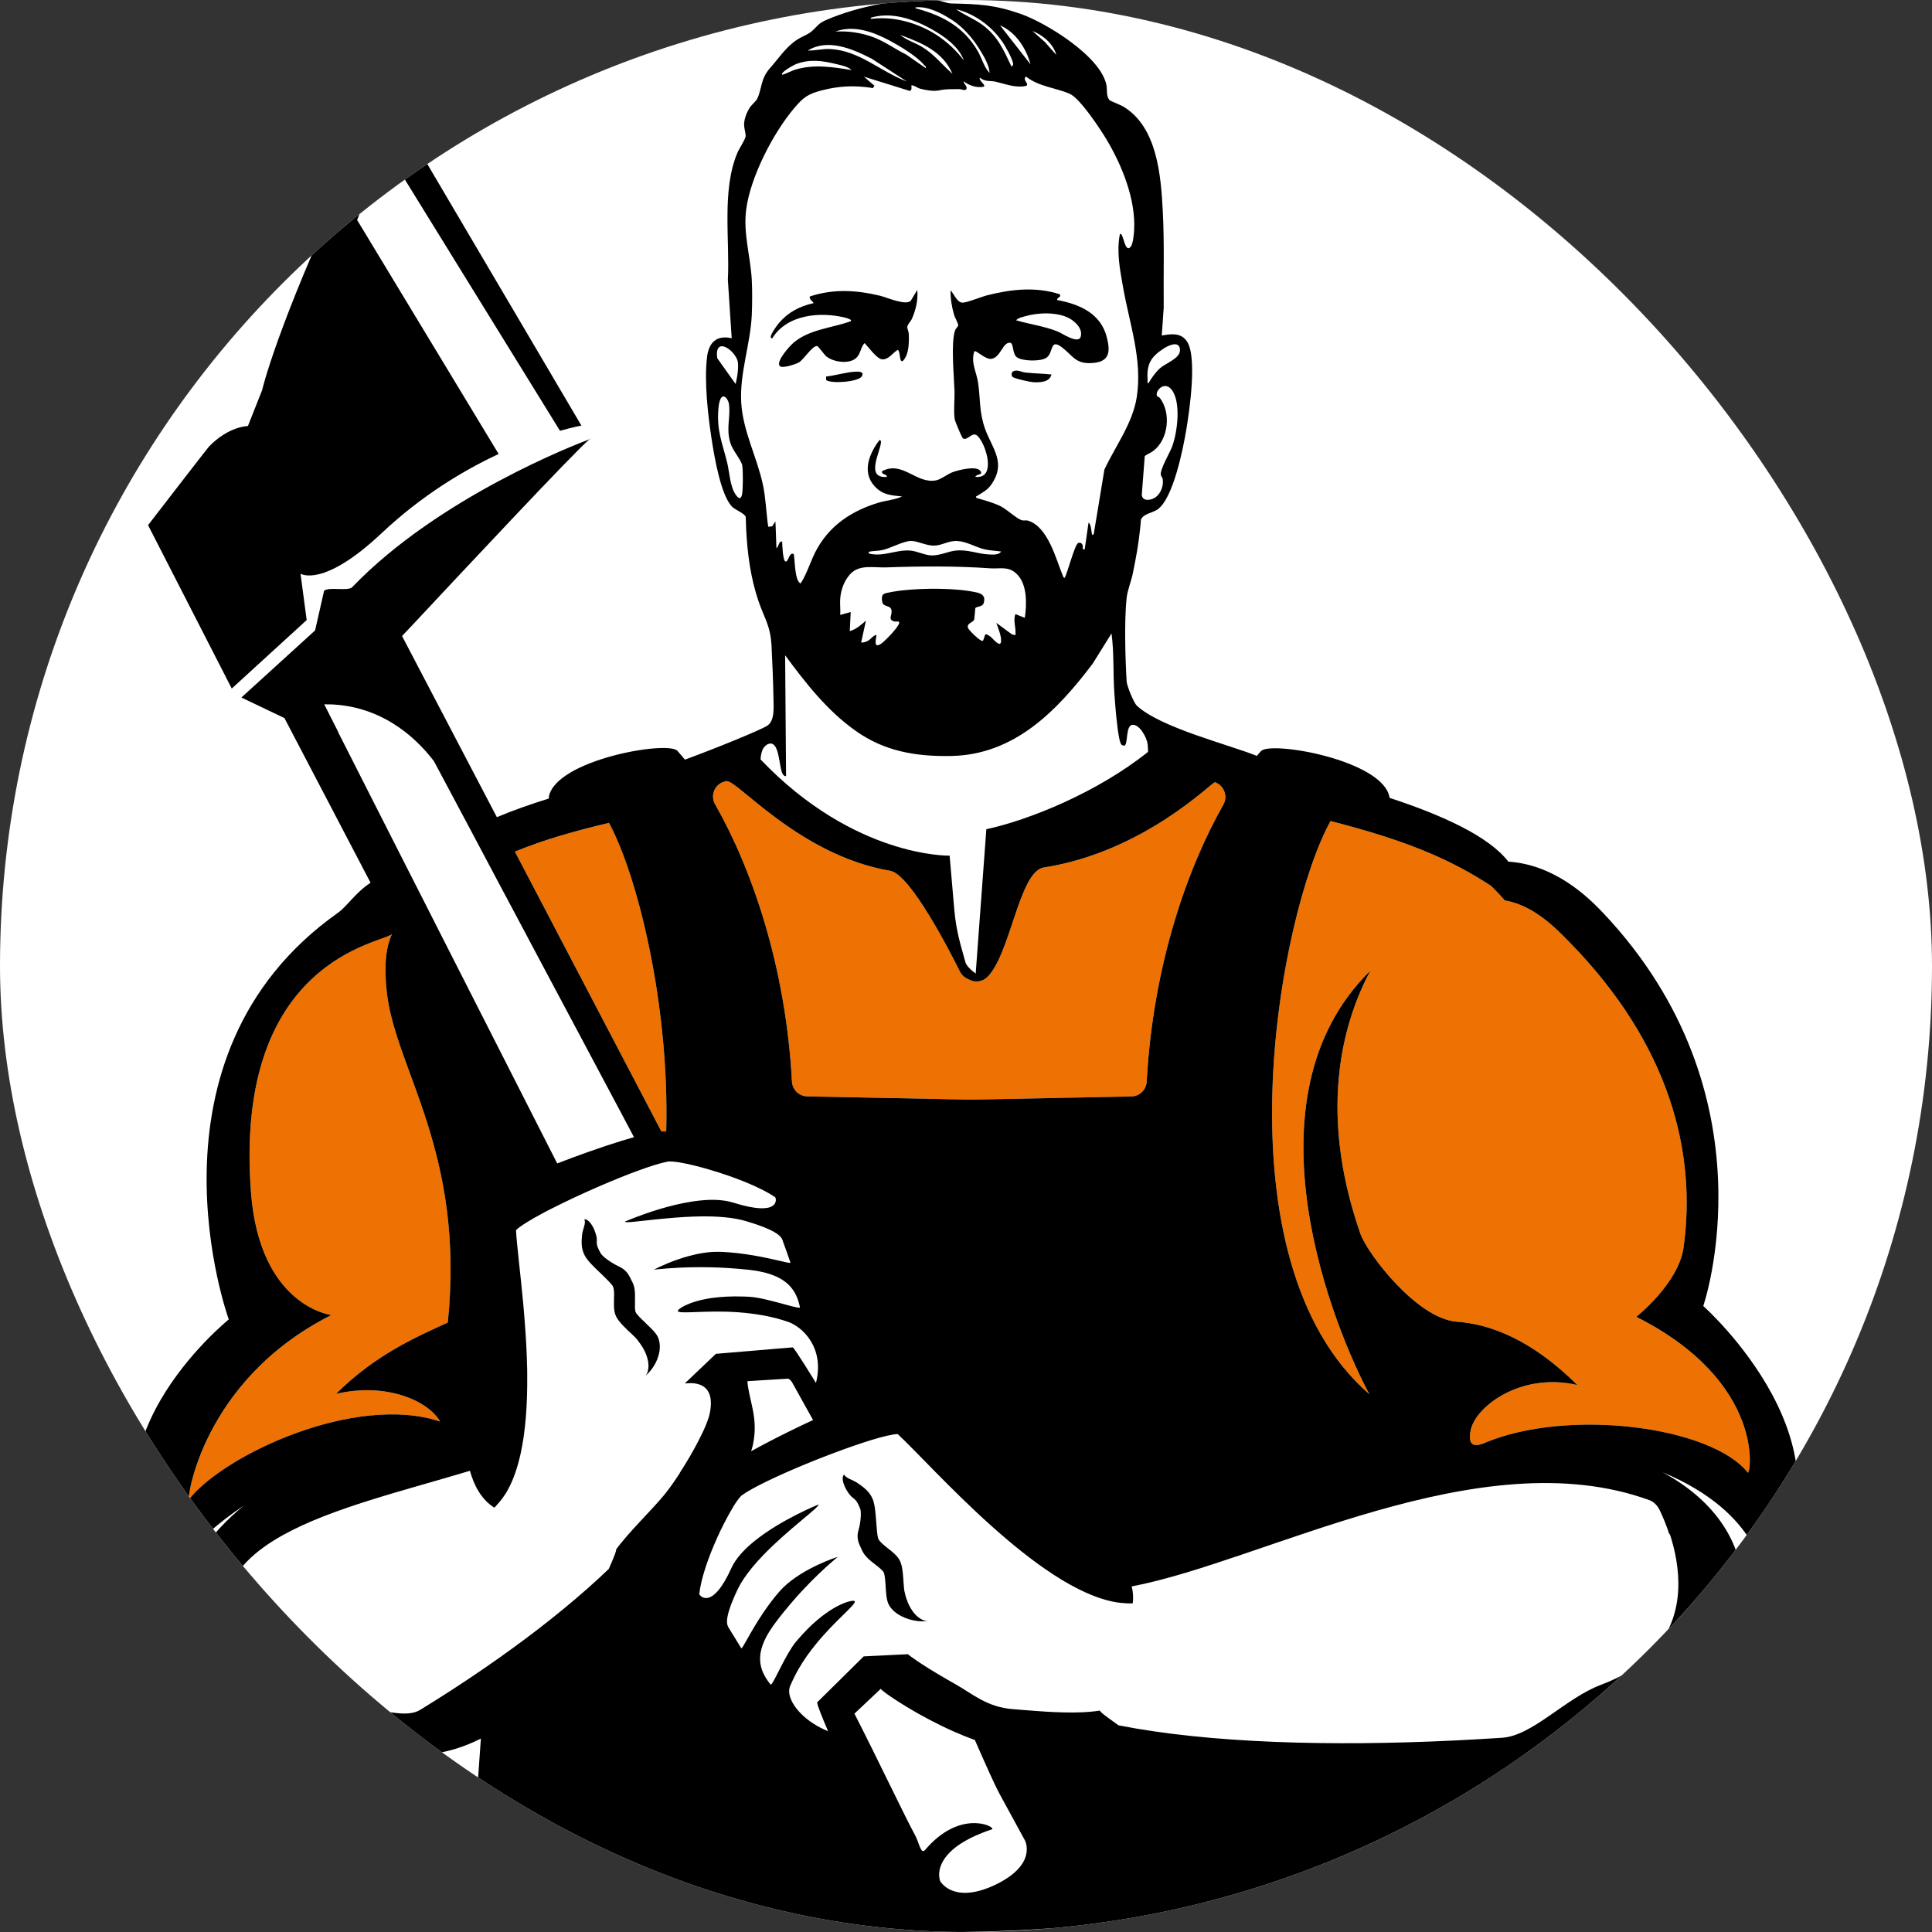 <svg xmlns="http://www.w3.org/2000/svg" version="1.1" xmlns:xlink="http://www.w3.org/1999/xlink" width="1000" height="1000"><rect width="100%" height="100%" fill="#333333" stroke="none"/><style>
    #light-icon {
      display: inline;
    }
    #dark-icon {
      display: none;
    }

    @media (prefers-color-scheme: dark) {
      #light-icon {
        display: none;
      }
      #dark-icon {
        display: inline;
      }
    }
  </style><g id="light-icon"><svg xmlns="http://www.w3.org/2000/svg" version="1.1" xmlns:xlink="http://www.w3.org/1999/xlink" width="1000" height="1000"><g clip-path="url(#SvgjsClipPath1158)"><rect width="1000" height="1000" fill="#ffffff"></rect><g transform="matrix(4.835,0,0,4.835,69.526,5.684341886080802e-14)"><svg xmlns="http://www.w3.org/2000/svg" version="1.1" xmlns:xlink="http://www.w3.org/1999/xlink" width="178.07" height="206.83"><svg id="Laag_1" data-name="Laag 1" xmlns="http://www.w3.org/2000/svg" viewBox="0 0 178.07 206.83">
  <defs>
    <style>
      .cls-1 {
        fill: #ed7203;
      }
    </style>
  <clipPath id="SvgjsClipPath1158"><rect width="1000" height="1000" x="0" y="0" rx="500" ry="500"></rect></clipPath></defs>
  <path class="cls-1" d="M63.36,83.63c1.01-.35,7.75,7.92,17.56,9.59,2.16.37,6.4,8.64,7.46,10.78.16.33.42.59.75.75.09.05.19.09.28.14.62.31,1.38.21,1.88-.27,2.5-2.4,3.43-11.34,6.06-11.75,10.79-1.68,18.07-9.22,18.34-9.13,0,0,0,0,.01,0,.98.37,1.39,1.51.88,2.41-3.9,6.86-7.54,17.34-8.2,29.63-.05.88-.75,1.58-1.64,1.6l-17.15.34-17.56-.35c-.88-.02-1.59-.72-1.63-1.6-.66-12.32-4.31-22.81-8.23-29.67-.54-.94-.04-2.16,1.01-2.43.06-.02.12-.03.18-.05Z"></path>
  <path class="cls-1" d="M50.81,88.08c3.06,5.67,6.49,19.44,6.13,33.04-.18,0-.35,0-.52,0l-13.15-25.12-1.8-3.44-.73-1.39c3.34-1.37,6.63-2.26,10.07-3.08Z"></path>
  <path class="cls-1" d="M5.87,160.48c-.3.38,1.25-12.66,15.22-19.7,0,0-7.67-.92-8.6-13.12-1.91-25.16,14.4-26.72,15.1-27.68-.64,1.35-.89,3.34-.56,6.25.93,8.32,8.39,17.05,6.53,35.35-3.37,1.55-7.73,3.42-11.97,7.64,5.36-1.26,9.86.72,11.15,2.96h0c-9.04-3.02-23.08,3.53-26.86,8.3Z"></path>
  <path class="cls-1" d="M144.57,154.47c-.81.34-1.94.58-1.5-1.41.56-2.53,5.42-6.19,11.41-4.79-4.95-4.92-9.41-6.53-12.91-6.78-4.24-.31-9.57-7.26-10.33-9.45-4.77-13.72-1.52-23.25,1.08-28.12-14.04,13.73-3.75,38.6-.1,45.34-16.62-14.39-9.7-51.38-4.16-61.37,3.84,1.01,7.63,2.09,11.4,3.78.85.38,1.71.8,2.56,1.25,1.07.57,2.14,1.21,3.22,1.91.8.79,1.49,1.57,1.49,1.57,3.11.5,5.59,3.12,6.82,4.37,10.86,11.05,13.71,22.65,12.3,32.78-.54,3.86-5.06,7.42-5.06,7.42,13.97,7.03,12.23,17.05,11.93,16.67-3.9-4.92-19.15-6.94-28.13-3.19Z"></path>
  <path d="M48.76,47.04c.08-.03.13-.05.13-.05.01-.05-.03-.03-.13.05Z"></path>
  <path d="M18.45,66.37l-.66-4.96s2.37,1.6,8.67-4.32c4.31-4.06,8.79-6.74,12.54-8.49l-15.15-25.05,3.05-7.67,18.67,30.24c1.44-.41,2.29-.56,2.29-.56L26.99,10.13l-4.16,8.63c-7.63,16.3-9.15,23.01-9.15,23.01l-1.52,3.84s-2.04,0-4.17,2.2c-.16.16-6.52,8.41-6.52,8.41l8.96,17.49,8.03-7.34Z"></path>
  <path d="M54.75,141.64c-.41-.38-.96-.9-1.08-1.17-.1-.22-.08-.73-.07-1.14,0-.02,0-.04,0-.06,0-.08,0-.16,0-.24.01-.62,0-1.25-.3-1.81-.18-.34-.32-.74-.65-1.09-.19-.21-.44-.4-.8-.56-.24-.11-.5-.26-.76-.42-.23-.15-.46-.3-.64-.45-.1-.08-.19-.15-.27-.23-.07-.07-.13-.13-.17-.18-.03-.04-.06-.08-.08-.11-.21-.41-.47-.79-.42-1.33,0,0,0-.01,0-.02.01-.15,0-.34-.06-.55-.05-.2-.12-.41-.2-.61-.04-.1-.09-.2-.14-.3-.21-.4-.49-.73-.76-.82-.01,0-.03-.01-.04-.01-.05-.01-.1-.02-.14,0,.22.36-.17,1.06-.23,1.61-.07.69-.14,1.47.28,2.26.29.56.98,1.21,1.71,1.91.09.08.18.17.27.26.44.43.9.88,1.03,1.12.04.08.07.18.09.3.06.32.04.74.03,1.11,0,.27-.01.53,0,.79.02.34.06.65.19.95.11.26.3.51.52.77.08.09.16.18.25.28.17.17.34.34.52.52.07.07.14.14.22.2.32.3.8.75.87.91.75.94,1.05,1.79,1.11,2.44.06.69-.14,1.17-.36,1.34.24-.19.47-.42.67-.68.26-.33.47-.7.63-1.09.31-.76.4-1.6.12-2.31-.19-.5-.72-.99-1.33-1.57Z"></path>
  <path d="M83.26,172.39c-.18-.26-.35-.57-.49-.93-.11-.29-.22-.61-.29-.96-.07-.16-.11-.79-.14-1.21,0-.1-.01-.19-.02-.29-.05-.72-.12-1.44-.38-1.95-.26-.5-.74-.88-1.26-1.29-.4-.32-.9-.71-1.03-1.02-.12-.29-.18-1.14-.23-1.82-.07-.97-.14-1.89-.39-2.47-.35-.82-1.02-1.28-1.61-1.69-.47-.33-1.29-.52-1.43-.91-.06.05-.11.12-.13.21-.08.25,0,.63.17,1.02.04.1.09.2.14.3.11.2.23.39.35.55.13.17.27.32.4.41.06.04.12.09.17.14.34.31.46.68.62,1.05.02.06.04.15.05.25,0,.04,0,.07.01.11.03.5-.06,1.31-.24,1.9-.3.98.11,1.57.35,2.13.28.67.89,1.14,1.48,1.6.34.26.75.59.86.8.13.26.18.99.21,1.53.05.81.1,1.51.36,1.98.56.97,1.85,1.57,3.07,1.71.39.04.77.04,1.12,0-.29.04-.81-.14-1.31-.64-.14-.14-.28-.31-.42-.51Z"></path>
  <path d="M76.18,34.03c.09.02.69.17.51.36-2.02.73-4.42.86-6.11,2.29-.42.36-1.86,1.94-1.51,2.48.22.35,1.77-.18,2.09-.37.5-.3,1.41-1.77,1.92-1.75.15,0,.75.91,1.01,1.12.77.62,2.54.88,3.26.09.42-.46.42-1.1.82-1.52.41.4,1.28,1.64,1.84,1.73.71.11,1.18-.71,1.72-1.01.31.18.13,1.3.51,1.22.7-.66.7-1.99.67-2.91-.01-.28-.18-.58-.16-.77.04-.3.36-.57.48-.83.44-1,.68-2.02.59-3.12l-.71,1.17c-.57.51-2.53-.36-3.24-.54-2.55-.62-5.04-.77-7.56.07-.07.34.28.45.41.71-1.51.34-2.71.96-3.72,2.14-.09.11-1.3,1.66-.71,1.63,1.59-2.58,5.2-2.89,7.9-2.19Z"></path>
  <path d="M94.11,39.74c-.23.11-.24.4-.11.59.12.18,1.86.56,2.19.58.71.05,1.82.02,1.99-.82-.92-.1-1.87-.11-2.79-.21-.4-.04-.88-.34-1.28-.14Z"></path>
  <path d="M77.15,39.79c-.97.06-2.12.41-3.09.52v.38c.64.42,3.46.18,3.81-.39.33-.54-.35-.53-.71-.51Z"></path>
  <path d="M174.45,168.91c10.98-13.59-6.49-29.1-6.49-29.1,0,0,7.77-22.5-10.72-42.08-1.72-1.82-5.25-5.17-10.15-5.49-2.08-2.71-7.05-4.97-12.72-6.83v-.06c-.69-3.98-12.74-6.07-13.76-4.94-.15.16-.29.33-.44.51-3.06-1.23-10.34-3.03-12.85-5.38-.33-.31-1.06-2.1-1.09-2.59-.15-2.48-.26-6.55,0-8.96.08-.75.5-1.8.66-2.6.33-1.6.62-3.16.78-4.77.03-.32.07-.65.09-.98.22-.63,1.23-.73,1.76-1.09,1.69-1.15,2.75-6.49,3.09-8.52.35-2.05,1.19-7.86.07-9.49-.65-.95-1.69-.8-2.69-.62l.21-3c-.04-3.43.08-6.88-.1-10.3-.2-3.8-.58-8.98-4.19-11.19-.3-.19-1.39-.6-1.49-.7-.39-.37-.27-1.11-.34-1.55-.52-3.09-6.44-6.73-9.21-7.7-2.85-.99-4.5-1.04-7.44-1.11-.43-.01-.95-.27-1.43-.31-3.73-.34-8.46.59-11.89,2.06-.92.39-.97.69-1.61,1.24-.39.34-1.09.58-1.55.89-1.22.8-1.98,2.01-2.93,3.08-1,1.14-.82,2.17-1.34,3.24-.13.27-.62.66-.83,1-.29.47-.54,1.11-.57,1.67-.03.45.21,1.14.16,1.38-.09.4-.69,1.29-.89,1.76-1.68,4.01-.79,9.3-1.01,13.57l.41,6.26c-1.6-.37-2.45.45-2.64,2-.32,2.64.1,6.28.51,8.93.27,1.73.98,5.99,2.22,7.15.31.29,1.31.69,1.41,1.04.01.45.03.91.05,1.36.13,2.57.47,5.13,1.29,7.58.68,2.02,1.32,2.66,1.43,4.98.09,1.78.17,3.74.2,5.5.01.9.17,2.38-.65,2.93-.68.45-5.51,2.43-8.83,3.64-.27-.33-.54-.64-.8-.94-1.02-1.13-13.07.96-13.77,4.94l.02.16c-1.99.62-3.88,1.28-5.58,2l-10.15-19.39c.25-.26.81-.86,1.59-1.69,4.64-4.96,17.11-18.3,18.49-19.38-1.45.54-16.15,6.2-25.42,15.84-.45.46-2.58-.08-3.01.4l-.96,4.23-7.89,7.18,1.72.82,2.89,1.38c1.76,3.36,5.12,9.79,9.22,17.63-1.59,1.03-2.51,2.52-3.47,3.2C-.09,113.18,10.11,141.25,10.11,141.25c0,0-17.47,14.06-6.49,27.66,0,0,2.34-3.88,8.1-7.73-1.75,1.43-3.35,3.1-4.67,5.03-.33.49-.65.99-.95,1.51-.59,1.03-1.11,2.14-1.54,3.31-.69,1.64,2.89,18.83,16.43,16.17,4.71-.92,8.73,2.61,16.11-1.08-.32,4.58-.62,8.8-.86,11.9,15.13,5.62,32.38,8.81,50.7,8.81,20.41,0,39.5-3.96,55.79-10.83-.13-1.15-.29-2.4-.47-3.72,9.71-1.7,12.15-6.69,17.91-8.7,14.76-5.17,15.86-19.32,3.43-25.97,10.59,4.41,10.84,11.29,10.84,11.29ZM110.21,37.3c.52-.34,1.73-.89,1.73.2,0,.88-1.53,1.38-2.15,1.93-.47.42-.9,1.05-1.22,1.58-.17.03-.09-.14-.1-.25-.1-1.76.28-2.51,1.74-3.46ZM108.17,48.82c.28-.22.59-.31.89-.53,1.66-1.24,1.95-4.09.72-5.7-.07-.09-.26-.12-.28-.17-.3-.5.73-1.68,1.51-.75,1.09,1.32.65,4.61.1,6.11-.26.71-1.33,2.48-1.22,3.05.03.17.17.28.21.51.09.66-.22,1.5-.77,1.89-.48.34-1.4.49-1.48-.25l.32-4.17ZM98.69,5.87l-1.22-1.38-1.33-1.17c1.09.4,2.27,1.4,2.55,2.54ZM95.94,6.89l-3.26-4.17c1.67.7,2.81,2.47,3.26,4.17ZM92.92,4.46c.31.45,1.15,1.93,1.16,2.41,0,.13-.14.27-.19.23-.85-1.79-1.48-3.26-3.13-4.46-.88-.64-1.9-1.02-2.78-1.65,1.97.48,3.79,1.8,4.93,3.47ZM87.52,2.12c1.2.78,2.21,1.94,2.96,3.15.46.74,1.02,1.66,1.08,2.54-.61-.63-.83-1.58-1.27-2.34-1.47-2.53-3.66-3.75-6.39-4.51-.1-.03-.31-.03-.28-.17,1.33-.15,2.81.63,3.9,1.34ZM85.38,3.14c1.35.76,2.88,1.84,3.43,3.34-.79-1.05-1.76-1.96-2.86-2.69-1.91-1.27-4.48-2.03-6.78-1.8-.11.01-.37.09-.34-.09,2.22-.67,4.61.14,6.55,1.24ZM87.59,7.91c-1.14-1.01-2-2.14-3.33-2.93-.73-.43-1.63-.69-2.27-1.24,2.31.85,4.56,1.76,5.6,4.17ZM80.83,4.33c1.1.59,2.92,1.67,3.7,2.61.1.11.25.16.2.36l-2.07-1.44c-1.19-.59-2.28-1.4-3.53-1.87-1.32-.49-2.68-.69-4.07-.61,1.95-.73,4.04.03,5.77.95ZM78.9,6.26l3.8,2.46c-2.81-1.04-5.06-3.31-8.2-3.47-.84-.04-1.58.18-2.4.16,2.14-1.32,4.77-.18,6.79.85ZM70.81,6.87c1.51-.57,2.81-.38,4.33-.01.54.13,1.23.25,1.65.64-2.02-.32-4.01-.65-6.01-.05-.49.15-.94.42-1.42.56-.26-.25,1.29-1.08,1.46-1.14ZM64.55,38.54c.22.56-.03,1.95-.18,2.57l-1.97-2.77c-.31-2.28,1.68-1.04,2.15.19ZM65.08,52.78c-.08.66-.33.71-.7.18-.62-.9-.66-2.4-.92-3.46-.54-2.17-1.13-3.38-.93-5.79.03-.32.13-1.17.48-1.26.32-.08.6.5.64.76.22,1.43-.34,2.59.16,4.22.25.81,1.18,1.84,1.27,2.4.09.56.08,2.36,0,2.95ZM68.32,56.34c-.15.02-.31.03-.46.05-.22-1.48-.26-3.09-.57-4.51-.62-2.91-2.14-5.72-2.32-8.78-.18-3.18.98-6.21,1.13-9.37.05-1.16.06-2.62,0-3.77-.14-2.56-.93-4.93-.6-7.52.45-3.5,2.9-8.23,5.18-10.91.97-1.14,1.47-1.48,2.93-1.86,1.86-.48,3.56-.55,5.46-.24l.16-.25-1.12-.97,4.86,1.51c.35.03.18-.54.23-.59.35.02.56.26.91.36.58.16,1.45.31,2.03.19.86-.18,1.31-.12,2.2-.14.21,0,.76.3.76-.15,0-.23-.4-.55-.31-.67.6.44,1.39.72,2.14.56.29-.16-.59-.67-.41-.97.54.47,1.1.31,1.66.43,1.02.23,2.09.68,3.18.48.66-.12-.39-.67.1-1.02,1.36,1.08,3.18,1.19,4.67,1.84,1.1.48,3.19,3.65,3.88,4.78,1.69,2.8,3.21,6.5,3.02,9.82-.02.42-.12,1.48-.36,1.77-.68.82-.79-1.73-1.17-1.32-.36,1.87.01,3.77.34,5.62.69,3.95,2.1,7.76,1.47,11.82-.44,2.8-2.29,5.23-3.46,7.74l-.95,5.74-.19,1.17-.15.1c-.12-.12-.09-1.2-.41-1.32l-.41,2.85c-.33.07-.15-.23-.22-.44-.07-.21-.27-.34-.49-.23-.36.19-1.13,3.17-1.43,3.72-.14-.01-.17-.14-.21-.25-.72-1.73-1.56-5.2-3.71-5.87-.26-.08-.44.05-.73-.07-.17-.06-.35-.17-.54-.3-.56-.38-1.2-.96-1.8-1.24-.74-.34-1.69-.6-2.48-.83-.05-.24.03-.16.13-.23.87-.56,1.24-.69,1.78-1.68,1.16-2.1-.34-3.63-1-5.58-.62-1.83-.45-3.1-.72-4.88-.17-1.12-.8-2.14-.39-3.32.22-.15,1.17.93,1.86.8.96-.18,1.17-1.78,1.96-1.72.4.03.22,1.15.71,1.54.56.45,2.61.5,3.21.05.76-.58.32-2.12,1.68-1.06,1.22.95,1.43,1.81,3.36,1.63,1.75-.17,1.76-1.3,1.4-2.73-.64-2.57-2.93-3.56-5.32-4-.02-.34.43-.2.3-.61-2.58-.84-5.2-.55-7.78.1-.6.15-2.21.81-2.66.79-.6-.02-.91-.97-1.27-1.31-.02.86.14,1.8.38,2.63.08.27.44.91.44,1.09,0,.15-.26.34-.34.57-.46,1.35-.11,4.89-.06,6.45.03.96-.11,2.12.02,3.03.04.26.76,1.98.89,2.07.5.31.99-.82,1.57-.25.92.9,2.04,4.63-.25,4.37.15-.35.85-.15.56-.61-.4-.64-2.44-.11-3.04.13-.54.22-1.19.74-1.7.85-2.13.44-3.61-2.15-5.81-.97-.07.43.55.25.51.61-2.3.16-.73-2.58-.63-3.64.02-.18.03-.21-.13-.33-1.09,1.4-1.94,3.43-.56,4.94.87.96,1.73.99,2.96,1.12-.76.36-1.66.41-2.5.66-1.37.41-2.63.98-3.73,1.76-1.15.81-2.12,1.85-2.86,3.16-.69,1.22-1.03,2.59-1.77,3.73-.71-.28-.6-3.02-.76-3.16-.49-.19-.54.89-.86.81-.29-.07-.35-1.81-.36-2.14-.41-.03-.34.58-.61.71l-.09-2.43-.02-.42-.32.46ZM94.31,68l-.36-.09-1.67-1.23c.19.55.51,1.31.51,1.89,0,.93-.9-.24-1.13-.41-.75-.55-.51-.13-.82.44-.22.15-1.54-1.17-1.6-1.39-.15-.52.57-.54.68-.92l.11-1.19c.13-.2.77-.1.9-.55.21-.7-.14-.99-.77-1.13-2.21-.49-5.65-.47-7.91-.22-.39.04-1.8.23-2.04.4-.24.17-.2.66-.12.92.17.52.98.2.98.96,0,.46-.38.86.27,1.04.21.06.58-.09.54.17-.06.44-1.49,1.91-1.89,2.19-1.03.74-.47-.81-.56-.92-.4.11-.59.51-.99.69-.21.09-.41.15-.63.13l.51-2.34c-.51.45-1.04.93-1.73,1.12l.1-2.04-1.12.31c.04-.58-.05-1.21,0-1.78.08-.91.39-1.79.98-2.49,1-1.2,2.56-.77,3.97-.82,3.66-.13,7.45-.16,11.1.1,1.05.07,1.93-.25,2.8.56,1.2,1.12,1.12,3.25.91,4.74l-1.01-.4c-.27.73.1,1.48,0,2.24ZM78.78,59.04c.42-.08.87-.06,1.28-.15.93-.2,2.27-.98,3.1-.98.71,0,1.6.51,2.44.5.9-.01,1.54-.56,2.55-.49.98.07,1.89.64,2.8.87.6.15,1.23.16,1.84.25-.24.41-.96.33-1.38.31-1.17-.07-2.2-.54-3.46-.41-.82.08-1.64.52-2.55.52-.77,0-1.56-.46-2.34-.52-1.51-.12-2.92.72-4.43.31-.02-.27-.01-.17.16-.2ZM94.41,34.29c.17-.25.65-.35.94-.43,1.38-.41,3.44-.48,4.73.21.67.36,1.48,1.15,1.23,1.98-.25.83-1.99-.37-2.46-.56-1.38-.56-3.01-.78-4.45-1.2ZM67.69,79.73c1.48-.85,1.26,2.63,1.77,3.2.09.1.15.18.31.15l-.1-12.93c2.21,2.99,4.48,5.91,7.55,8.09,3.1,2.2,6.47,2.76,10.23,2.69,6.78-.13,11.34-4.85,15.15-9.89l2.01-3.23c.29,2.15.15,4.31.31,6.47.1,1.41.25,3.42.52,4.78.03.15.13.55.22.65.07.07.22.11.32.12.44-.12.09-2.24.92-2.24.76,0,1.51,1.42,1.58,2.09.03.27.04.54.04.81-5.44,4.36-12.79,7.31-17.31,8.28l-1.14,15.45s-.94-.65-1.1-1.21c-.18-.63-.37-1.31-.53-1.91-.33-1.22-.55-2.46-.66-3.71l-.5-5.79s-10.18.25-20.24-10.3c.04-.7.22-1.31.65-1.55ZM63.36,83.63c1.01-.35,7.75,7.92,17.56,9.59,2.16.37,6.4,8.64,7.46,10.78.16.33.42.59.75.75.09.05.19.09.28.14.62.31,1.38.21,1.88-.27,2.5-2.4,3.43-11.34,6.06-11.75,10.79-1.68,18.07-9.22,18.34-9.13,0,0,0,0,.01,0,.98.37,1.39,1.51.88,2.41-3.9,6.86-7.54,17.34-8.2,29.63-.05.88-.75,1.58-1.64,1.6l-17.15.34-17.56-.35c-.88-.02-1.59-.72-1.63-1.6-.66-12.32-4.31-22.81-8.23-29.67-.54-.94-.04-2.16,1.01-2.43.06-.02.12-.03.18-.05ZM50.81,88.08c3.06,5.67,6.49,19.44,6.13,33.04-.18,0-.35,0-.52,0l-13.15-25.12-1.8-3.44-.73-1.39c3.34-1.37,6.63-2.26,10.07-3.08ZM21.81,78.32c-.57-1.12-1.07-2.1-1.48-2.92,1.91-.03,4.59.33,7.35,2.04.44.27.88.58,1.32.92,1.04.81,2.08,1.83,3.07,3.12l3.94,7.39,1.91,3.6.32.6.24.46,2.54,4.77.88,1.65.81,1.53,1.81,3.4,4.07,7.64,3.47,6.52,1.43,2.7c-.27.08-.56.16-.86.25-.13.04-.27.08-.41.12-1.11.34-2.36.76-3.66,1.22-1.09.38-2.2.8-3.29,1.22-.02-.05-.05-.09-.07-.14-1.28-2.52-2.58-5.08-3.89-7.65-3.06-6.02-6.12-12.05-8.97-17.65-.28-.56-.57-1.11-.84-1.66-.11-.22-.22-.43-.33-.65-.7-1.38-1.38-2.72-2.05-4.03-2.94-5.8-5.49-10.83-7.32-14.43ZM5.87,160.48c-.3.38,1.25-12.66,15.22-19.7,0,0-7.67-.92-8.6-13.12-1.91-25.16,14.4-26.72,15.1-27.68-.64,1.35-.89,3.34-.56,6.25.93,8.32,8.39,17.05,6.53,35.35-3.37,1.55-7.73,3.42-11.97,7.64,5.36-1.26,9.86.72,11.15,2.96h0c-9.04-3.02-23.08,3.53-26.86,8.3ZM58.4,157.69c-.55.85-1.09,1.62-1.56,2.2-.04.05-.08.09-.11.14-1.43,1.73-3.84,4.02-5.17,5.87,0,0,0,0,0,0,.04.02,0,.17-.08.4-.14.4-.41,1.03-.69,1.66-.75.71-1.52,1.43-2.33,2.14-3.25,2.87-6.93,5.69-10.85,8.39-2.27,1.57-4.62,3.09-7,4.55-2.11,1.3-6.32-1.09-9.18-.08-8.33,2.96-11.54-12.16-11.54-12.16.74-2.7,2.96-4.77,6.03-6.47,5.24-2.91,12.95-4.75,20.01-6.88.38,1.4,1.13,3.02,2.61,3.95.09-.08.17-.18.25-.27.2-.21.38-.43.56-.66.23-.31.45-.63.64-.99.6-1.09,1.03-2.38,1.35-3.8.13-.6.25-1.23.34-1.87.19-1.32.3-2.72.35-4.14.02-.47.02-.93.03-1.4,0-.41,0-.82,0-1.24,0-.41-.01-.82-.03-1.23,0-.31-.02-.63-.03-.94-.03-.67-.06-1.34-.11-2.01-.07-1.07-.15-2.12-.24-3.12-.32-3.49-.71-6.45-.79-8.04.44-.43,1.52-1.1,2.93-1.85.3-.16.6-.32.93-.48.75-.38,1.57-.78,2.42-1.18.39-.18.78-.36,1.18-.54,1.65-.75,3.35-1.46,4.86-2.04.3-.11.59-.22.87-.32,1.09-.4,2.04-.7,2.74-.86.14-.03.26-.06.38-.08.02,0,.05,0,.08,0,.68-.04,2.37.3,4.31.87,2.5.73,5.4,1.83,7.05,2.96.15.22.46,2.13-4.47.58-1.23-.39-2.76-.37-4.3-.14-.07,0-.13.02-.19.03-1.12.17-2.24.45-3.26.75-.06.02-.11.03-.17.05-1.05.31-1.97.65-2.63.9-.67.26-1.08.44-1.08.44.03.09.44.07,1.09,0,.62-.06,1.46-.16,2.43-.26.31-.03.62-.06.95-.09.63-.06,1.29-.11,1.96-.15.52-.03,1.05-.05,1.58-.06,1.8-.03,3.59.09,5.02.52,3,.9,3.6,1.51,3.8,1.9.05.09.07.17.09.24.27.73.54,1.5.81,2.28.03.1-.48-.03-1.35-.23-1.38-.32-3.65-.82-6.13-.92-.04,0-.08,0-.12,0-1.13-.03-2.29.18-3.34.47-1.74.48-3.15,1.17-3.54,1.37-.07.04-.12.06-.12.06-.07.02-.04.02.07,0,.42-.04,1.98-.22,4.27-.25,1.07-.01,2.29,0,3.64.09.71.04,1.45.11,2.21.19,1.11.12,1.98.34,2.69.63,1.77.73,2.44,1.94,2.74,3.38.04.21-1.71-.37-3.42-.78-.74-.18-1.47-.32-2.05-.35-.17,0-.32-.01-.48-.02-1.36-.05-2.51.02-3.46.15-2.58.37-3.72,1.23-3.67,1.4.09.29,1.94.04,4.5.06,1.12,0,2.37.07,3.66.25.33.05.67.1,1.01.16.89.17,1.79.39,2.67.7,1.42.5,3.92,2.67,2.95,6.53,0,0-2.32-3.8-2.49-3.81l-2.05.17-2.35.2-.96.08-2.86.24-3.33,3.17c0,.06,3.48-.75,2.67,3.21-.06.3-.19.69-.36,1.12-.21.53-.5,1.14-.83,1.78-.58,1.13-1.3,2.36-2.01,3.45ZM65.63,147.86l1.25-.08,3.1-.19c.1.01.24.14.4.33.98,1.76,1.76,3.17,2.28,4.1-.9.41-1.79.84-2.66,1.27-1.46.72-2.83,1.44-3.97,2.07.08-.25.15-.49.2-.73.6-2.9-.43-4.63-.6-6.78ZM92.21,201.75c-.24.12-.47.22-.7.31-3.99,1.61-5.24-.68-5.24-.68,0,0-.61-1.43,1.02-3.07.3-.3.67-.61,1.14-.92.62-.4,1.39-.81,2.37-1.19.31-.12.64-.25,1-.36.26-.09-.4-.58-1.56-.66-1.24-.09-3.05.29-4.92,2.14-.22.22-.44.46-.67.72-.21.25-.37.09-.51-.22-.17-.36-.32-.93-.54-1.32-1.17-2.15-3.78-7.7-6.51-13.05l2.83-2.67c-.06.03.33.35,1.04.84.92.63,2.39,1.55,4.14,2.47.81.42,1.67.85,2.57,1.25.75.33,1.53.65,2.31.93,1.13,2.56,2.06,4.7,2.7,5.87,1.5,2.75,2.66,4.88,2.66,4.88,0,0,1.39,2.56-3.15,4.74ZM164.38,164.22c1.1,3.37,1.92,8.74-1.95,12.76-1.27,1.32-3.03,2.49-5.46,3.4-3.77,1.42-7.27,5.43-10.53,5.65-1.68.11-3.37.21-5.04.29-13.36.65-26.31.29-36.04-1.62-.82-.6-2.09-1.46-1.97-1.58-.35.05-.71.1-1.08.13-.25.02-.51.04-.77.05-2.64.12-5.6-.19-7.47-.33-2.8-.2-4.42-1.7-6.15-2.66-.29-.16-.56-.32-.82-.47-3.07-1.76-4.25-2.71-4.29-2.75l-1.09.05-3.64.18-2.75,2.72-2.23,2.2s.02.16.08.37c.27.82,1.09,2.72,1.09,2.72-2.9-1.17-4.61-3.49-4.07-4.82.26-.62.56-1.22.88-1.79.58-1.02,1.26-1.95,1.94-2.78,2.12-2.58,4.31-4.22,4.1-4.53-.13-.19-2.27.2-5.03,2.96-.4.4-.82.86-1.25,1.37-.27.32-.54.74-.81,1.2-.92,1.57-1.77,3.58-1.92,3.39-1.28-1.59-1.78-3.36.23-6.21.06-.09.12-.18.19-.27.62-.84,1.25-1.61,1.85-2.31,2.85-3.32,5.26-5.09,4.88-4.86,0,0-3.63,1.14-5.83,3.3-.14.14-.28.29-.41.44-.62.71-1.16,1.45-1.64,2.15-1.49,2.19-2.3,4.04-2.41,3.87-.44-.7-.87-1.4-1.28-2.08-.21-.35-.7-.83.87-4.16.18-.37.39-.75.64-1.13.57-.86,1.3-1.73,2.1-2.56,2.7-2.81,6.09-5.18,5.94-5.45,0,0-4.01,1.61-6.87,3.93-.91.74-1.7,1.55-2.21,2.41-.09.16-.18.32-.25.48-2.03,4.5-3.36,3.01-3.43,2.76.18-1.67,1-4,1.93-6.05.23-.51.46-1,.7-1.46.36-.71.71-1.34,1.02-1.85.05-.08.1-.16.15-.24.3-.46.56-.8.75-.96,1.13-.82,3.83-2.1,6.75-3.31.92-.38,1.85-.75,2.78-1.1,3.13-1.19,6.05-2.12,7.16-2.15,3.6,3.31,15.04,16.63,23.42,18.01.16.03.32.04.47.06.43.05.86.07,1.27.05.09-.62.04-1.23-.11-1.81,14.14-2.68,37.29-15.83,55.41-9.24,0,0,0,0,0,0,.5.18.88.59,1.11,1.07.27.55.67,1.46,1.04,2.59ZM144.57,154.47c-.81.34-1.94.58-1.5-1.41.56-2.53,5.42-6.19,11.41-4.79-4.95-4.92-9.41-6.53-12.91-6.78-4.24-.31-9.57-7.26-10.33-9.45-4.77-13.72-1.52-23.25,1.08-28.12-14.04,13.73-3.75,38.6-.1,45.34-16.62-14.39-9.7-51.38-4.16-61.37,3.84,1.01,7.63,2.09,11.4,3.78.85.38,1.71.8,2.56,1.25,1.07.57,2.14,1.21,3.22,1.91.8.79,1.49,1.57,1.49,1.57,3.11.5,5.59,3.12,6.82,4.37,10.86,11.05,13.71,22.65,12.3,32.78-.54,3.86-5.06,7.42-5.06,7.42,13.97,7.03,12.23,17.05,11.93,16.67-3.9-4.92-19.15-6.94-28.13-3.19Z"></path>
</svg></svg></g></g></svg></g><g id="dark-icon"><svg xmlns="http://www.w3.org/2000/svg" version="1.1" xmlns:xlink="http://www.w3.org/1999/xlink" width="1000" height="1000"><g clip-path="url(#SvgjsClipPath1159)"><rect width="1000" height="1000" fill="#ffffff"></rect><g transform="matrix(4.835,0,0,4.835,69.526,5.684341886080802e-14)"><svg xmlns="http://www.w3.org/2000/svg" version="1.1" xmlns:xlink="http://www.w3.org/1999/xlink" width="178.07" height="206.83"><svg id="Laag_1" data-name="Laag 1" xmlns="http://www.w3.org/2000/svg" viewBox="0 0 178.07 206.83">
  <defs>
    <style>
      .cls-1 {
        fill: #ed7203;
      }
    </style>
  <clipPath id="SvgjsClipPath1159"><rect width="1000" height="1000" x="0" y="0" rx="500" ry="500"></rect></clipPath></defs>
  <path class="cls-1" d="M63.36,83.63c1.01-.35,7.75,7.92,17.56,9.59,2.16.37,6.4,8.64,7.46,10.78.16.33.42.59.75.75.09.05.19.09.28.14.62.31,1.38.21,1.88-.27,2.5-2.4,3.43-11.34,6.06-11.75,10.79-1.68,18.07-9.22,18.34-9.13,0,0,0,0,.01,0,.98.37,1.39,1.51.88,2.41-3.9,6.86-7.54,17.34-8.2,29.63-.05.88-.75,1.58-1.64,1.6l-17.15.34-17.56-.35c-.88-.02-1.59-.72-1.63-1.6-.66-12.32-4.31-22.81-8.23-29.67-.54-.94-.04-2.16,1.01-2.43.06-.02.12-.03.18-.05Z"></path>
  <path class="cls-1" d="M50.81,88.08c3.06,5.67,6.49,19.44,6.13,33.04-.18,0-.35,0-.52,0l-13.15-25.12-1.8-3.44-.73-1.39c3.34-1.37,6.63-2.26,10.07-3.08Z"></path>
  <path class="cls-1" d="M5.87,160.48c-.3.38,1.25-12.66,15.22-19.7,0,0-7.67-.92-8.6-13.12-1.91-25.16,14.4-26.72,15.1-27.68-.64,1.35-.89,3.34-.56,6.25.93,8.32,8.39,17.05,6.53,35.35-3.37,1.55-7.73,3.42-11.97,7.64,5.36-1.26,9.86.72,11.15,2.96h0c-9.04-3.02-23.08,3.53-26.86,8.3Z"></path>
  <path class="cls-1" d="M144.57,154.47c-.81.34-1.94.58-1.5-1.41.56-2.53,5.42-6.19,11.41-4.79-4.95-4.92-9.41-6.53-12.91-6.78-4.24-.31-9.57-7.26-10.33-9.45-4.77-13.72-1.52-23.25,1.08-28.12-14.04,13.73-3.75,38.6-.1,45.34-16.62-14.39-9.7-51.38-4.16-61.37,3.84,1.01,7.63,2.09,11.4,3.78.85.38,1.71.8,2.56,1.25,1.07.57,2.14,1.21,3.22,1.91.8.79,1.49,1.57,1.49,1.57,3.11.5,5.59,3.12,6.82,4.37,10.86,11.05,13.71,22.65,12.3,32.78-.54,3.86-5.06,7.42-5.06,7.42,13.97,7.03,12.23,17.05,11.93,16.67-3.9-4.92-19.15-6.94-28.13-3.19Z"></path>
  <path d="M48.76,47.04c.08-.03.13-.05.13-.05.01-.05-.03-.03-.13.05Z"></path>
  <path d="M18.45,66.37l-.66-4.96s2.37,1.6,8.67-4.32c4.31-4.06,8.79-6.74,12.54-8.49l-15.15-25.05,3.05-7.67,18.67,30.24c1.44-.41,2.29-.56,2.29-.56L26.99,10.13l-4.16,8.63c-7.63,16.3-9.15,23.01-9.15,23.01l-1.52,3.84s-2.04,0-4.17,2.2c-.16.16-6.52,8.41-6.52,8.41l8.96,17.49,8.03-7.34Z"></path>
  <path d="M54.75,141.64c-.41-.38-.96-.9-1.08-1.17-.1-.22-.08-.73-.07-1.14,0-.02,0-.04,0-.06,0-.08,0-.16,0-.24.01-.62,0-1.25-.3-1.81-.18-.34-.32-.74-.65-1.09-.19-.21-.44-.4-.8-.56-.24-.11-.5-.26-.76-.42-.23-.15-.46-.3-.64-.45-.1-.08-.19-.15-.27-.23-.07-.07-.13-.13-.17-.18-.03-.04-.06-.08-.08-.11-.21-.41-.47-.79-.42-1.33,0,0,0-.01,0-.02.01-.15,0-.34-.06-.55-.05-.2-.12-.41-.2-.61-.04-.1-.09-.2-.14-.3-.21-.4-.49-.73-.76-.82-.01,0-.03-.01-.04-.01-.05-.01-.1-.02-.14,0,.22.36-.17,1.06-.23,1.61-.07.69-.14,1.47.28,2.26.29.56.98,1.21,1.71,1.91.09.08.18.17.27.26.44.43.9.88,1.03,1.12.04.08.07.18.09.3.06.32.04.74.03,1.11,0,.27-.01.53,0,.79.02.34.06.65.19.95.11.26.3.51.52.77.08.09.16.18.25.28.17.17.34.34.52.52.07.07.14.14.22.2.32.3.8.75.87.91.75.94,1.05,1.79,1.11,2.44.06.69-.14,1.17-.36,1.34.24-.19.47-.42.67-.68.26-.33.47-.7.63-1.09.31-.76.4-1.6.12-2.31-.19-.5-.72-.99-1.33-1.57Z"></path>
  <path d="M83.26,172.39c-.18-.26-.35-.57-.49-.93-.11-.29-.22-.61-.29-.96-.07-.16-.11-.79-.14-1.21,0-.1-.01-.19-.02-.29-.05-.72-.12-1.44-.38-1.95-.26-.5-.74-.88-1.26-1.29-.4-.32-.9-.71-1.03-1.02-.12-.29-.18-1.14-.23-1.82-.07-.97-.14-1.89-.39-2.47-.35-.82-1.02-1.28-1.61-1.69-.47-.33-1.29-.52-1.43-.91-.06.05-.11.12-.13.21-.08.25,0,.63.17,1.02.04.1.09.2.14.3.11.2.23.39.35.55.13.17.27.32.4.41.06.04.12.09.17.14.34.31.46.68.62,1.05.02.06.04.15.05.25,0,.04,0,.07.01.11.03.5-.06,1.31-.24,1.9-.3.98.11,1.57.35,2.13.28.67.89,1.14,1.48,1.6.34.26.75.59.86.8.13.26.18.99.21,1.53.05.81.1,1.51.36,1.98.56.97,1.85,1.57,3.07,1.71.39.04.77.04,1.12,0-.29.04-.81-.14-1.31-.64-.14-.14-.28-.31-.42-.51Z"></path>
  <path d="M76.18,34.03c.09.02.69.17.51.36-2.02.73-4.42.86-6.11,2.29-.42.36-1.86,1.94-1.51,2.48.22.35,1.77-.18,2.09-.37.5-.3,1.41-1.77,1.92-1.75.15,0,.75.91,1.01,1.12.77.62,2.54.88,3.26.09.42-.46.42-1.1.82-1.52.41.4,1.28,1.64,1.84,1.73.71.11,1.18-.71,1.72-1.01.31.18.13,1.3.51,1.22.7-.66.7-1.99.67-2.91-.01-.28-.18-.58-.16-.77.04-.3.36-.57.48-.83.44-1,.68-2.02.59-3.12l-.71,1.17c-.57.51-2.53-.36-3.24-.54-2.55-.62-5.04-.77-7.56.07-.07.34.28.45.41.71-1.51.34-2.71.96-3.72,2.14-.09.11-1.3,1.66-.71,1.63,1.59-2.58,5.2-2.89,7.9-2.19Z"></path>
  <path d="M94.11,39.74c-.23.11-.24.4-.11.59.12.18,1.86.56,2.19.58.71.05,1.82.02,1.99-.82-.92-.1-1.87-.11-2.79-.21-.4-.04-.88-.34-1.28-.14Z"></path>
  <path d="M77.15,39.79c-.97.06-2.12.41-3.09.52v.38c.64.42,3.46.18,3.81-.39.33-.54-.35-.53-.71-.51Z"></path>
  <path d="M174.45,168.91c10.98-13.59-6.49-29.1-6.49-29.1,0,0,7.77-22.5-10.72-42.08-1.72-1.82-5.25-5.17-10.15-5.49-2.08-2.71-7.05-4.97-12.72-6.83v-.06c-.69-3.98-12.74-6.07-13.76-4.94-.15.16-.29.33-.44.51-3.06-1.23-10.34-3.03-12.85-5.38-.33-.31-1.06-2.1-1.09-2.59-.15-2.48-.26-6.55,0-8.96.08-.75.5-1.8.66-2.6.33-1.6.62-3.16.78-4.77.03-.32.07-.65.09-.98.22-.63,1.23-.73,1.76-1.09,1.69-1.15,2.75-6.49,3.09-8.52.35-2.05,1.19-7.86.07-9.49-.65-.95-1.69-.8-2.69-.62l.21-3c-.04-3.43.08-6.88-.1-10.3-.2-3.8-.58-8.98-4.19-11.19-.3-.19-1.39-.6-1.49-.7-.39-.37-.27-1.11-.34-1.55-.52-3.09-6.44-6.73-9.21-7.7-2.85-.99-4.5-1.04-7.44-1.11-.43-.01-.95-.27-1.43-.31-3.73-.34-8.46.59-11.89,2.06-.92.39-.97.69-1.61,1.24-.39.34-1.09.58-1.55.89-1.22.8-1.98,2.01-2.93,3.08-1,1.14-.82,2.17-1.34,3.24-.13.27-.62.66-.83,1-.29.47-.54,1.11-.57,1.67-.03.45.21,1.14.16,1.38-.09.4-.69,1.29-.89,1.76-1.68,4.01-.79,9.3-1.01,13.57l.41,6.26c-1.6-.37-2.45.45-2.64,2-.32,2.64.1,6.28.51,8.93.27,1.73.98,5.99,2.22,7.15.31.29,1.31.69,1.41,1.04.01.45.03.91.05,1.36.13,2.57.47,5.13,1.29,7.58.68,2.02,1.32,2.66,1.43,4.98.09,1.78.17,3.74.2,5.5.01.9.17,2.38-.65,2.93-.68.45-5.51,2.43-8.83,3.64-.27-.33-.54-.64-.8-.94-1.02-1.13-13.07.96-13.77,4.94l.02.16c-1.99.62-3.88,1.28-5.58,2l-10.15-19.39c.25-.26.81-.86,1.59-1.69,4.64-4.96,17.11-18.3,18.49-19.38-1.45.54-16.15,6.2-25.42,15.84-.45.46-2.58-.08-3.01.4l-.96,4.23-7.89,7.18,1.72.82,2.89,1.38c1.76,3.36,5.12,9.79,9.22,17.63-1.59,1.03-2.51,2.52-3.47,3.2C-.09,113.18,10.11,141.25,10.11,141.25c0,0-17.47,14.06-6.49,27.66,0,0,2.34-3.88,8.1-7.73-1.75,1.43-3.35,3.1-4.67,5.03-.33.49-.65.99-.95,1.51-.59,1.03-1.11,2.14-1.54,3.31-.69,1.64,2.89,18.83,16.43,16.17,4.71-.92,8.73,2.61,16.11-1.08-.32,4.58-.62,8.8-.86,11.9,15.13,5.62,32.38,8.81,50.7,8.81,20.41,0,39.5-3.96,55.79-10.83-.13-1.15-.29-2.4-.47-3.72,9.71-1.7,12.15-6.69,17.91-8.7,14.76-5.17,15.86-19.32,3.43-25.97,10.59,4.41,10.84,11.29,10.84,11.29ZM110.21,37.3c.52-.34,1.73-.89,1.73.2,0,.88-1.53,1.38-2.15,1.93-.47.42-.9,1.05-1.22,1.58-.17.03-.09-.14-.1-.25-.1-1.76.28-2.51,1.74-3.46ZM108.17,48.82c.28-.22.59-.31.89-.53,1.66-1.24,1.95-4.09.72-5.7-.07-.09-.26-.12-.28-.17-.3-.5.73-1.68,1.51-.75,1.09,1.32.65,4.61.1,6.11-.26.71-1.33,2.48-1.22,3.05.03.17.17.28.21.51.09.66-.22,1.5-.77,1.89-.48.34-1.4.49-1.48-.25l.32-4.17ZM98.69,5.87l-1.22-1.38-1.33-1.17c1.09.4,2.27,1.4,2.55,2.54ZM95.94,6.89l-3.26-4.17c1.67.7,2.81,2.47,3.26,4.17ZM92.92,4.46c.31.45,1.15,1.93,1.16,2.41,0,.13-.14.27-.19.23-.85-1.79-1.48-3.26-3.13-4.46-.88-.64-1.9-1.02-2.78-1.65,1.97.48,3.79,1.8,4.93,3.47ZM87.52,2.12c1.2.78,2.21,1.94,2.96,3.15.46.74,1.02,1.66,1.08,2.54-.61-.63-.83-1.58-1.27-2.34-1.47-2.53-3.66-3.75-6.39-4.51-.1-.03-.31-.03-.28-.17,1.33-.15,2.81.63,3.9,1.34ZM85.38,3.14c1.35.76,2.88,1.84,3.43,3.34-.79-1.05-1.76-1.96-2.86-2.69-1.91-1.27-4.48-2.03-6.78-1.8-.11.01-.37.09-.34-.09,2.22-.67,4.61.14,6.55,1.24ZM87.59,7.91c-1.14-1.01-2-2.14-3.33-2.93-.73-.43-1.63-.69-2.27-1.24,2.31.85,4.56,1.76,5.6,4.17ZM80.83,4.33c1.1.59,2.92,1.67,3.7,2.61.1.11.25.16.2.36l-2.07-1.44c-1.19-.59-2.28-1.4-3.53-1.87-1.32-.49-2.68-.69-4.07-.61,1.95-.73,4.04.03,5.77.95ZM78.9,6.26l3.8,2.46c-2.81-1.04-5.06-3.31-8.2-3.47-.84-.04-1.58.18-2.4.16,2.14-1.32,4.77-.18,6.79.85ZM70.81,6.87c1.51-.57,2.81-.38,4.33-.01.54.13,1.23.25,1.65.64-2.02-.32-4.01-.65-6.01-.05-.49.15-.94.42-1.42.56-.26-.25,1.29-1.08,1.46-1.14ZM64.55,38.54c.22.56-.03,1.95-.18,2.57l-1.97-2.77c-.31-2.28,1.68-1.04,2.15.19ZM65.08,52.78c-.08.66-.33.71-.7.18-.62-.9-.66-2.4-.92-3.46-.54-2.17-1.13-3.38-.93-5.79.03-.32.13-1.17.48-1.26.32-.08.6.5.64.76.22,1.43-.34,2.59.16,4.22.25.81,1.18,1.84,1.27,2.4.09.56.08,2.36,0,2.95ZM68.32,56.34c-.15.02-.31.03-.46.05-.22-1.48-.26-3.09-.57-4.51-.62-2.91-2.14-5.72-2.32-8.78-.18-3.18.98-6.21,1.13-9.37.05-1.16.06-2.62,0-3.77-.14-2.56-.93-4.93-.6-7.52.45-3.5,2.9-8.23,5.18-10.91.97-1.14,1.47-1.48,2.93-1.86,1.86-.48,3.56-.55,5.46-.24l.16-.25-1.12-.97,4.86,1.51c.35.03.18-.54.23-.59.35.02.56.26.91.36.58.16,1.45.31,2.03.19.86-.18,1.31-.12,2.2-.14.21,0,.76.3.76-.15,0-.23-.4-.55-.31-.67.6.44,1.39.72,2.14.56.29-.16-.59-.67-.41-.97.54.47,1.1.31,1.66.43,1.02.23,2.09.68,3.18.48.66-.12-.39-.67.1-1.02,1.36,1.08,3.18,1.19,4.67,1.84,1.1.48,3.19,3.65,3.88,4.78,1.69,2.8,3.21,6.5,3.02,9.82-.02.42-.12,1.48-.36,1.77-.68.82-.79-1.73-1.17-1.32-.36,1.87.01,3.77.34,5.62.69,3.95,2.1,7.76,1.47,11.82-.44,2.8-2.29,5.23-3.46,7.74l-.95,5.74-.19,1.17-.15.1c-.12-.12-.09-1.2-.41-1.32l-.41,2.85c-.33.07-.15-.23-.22-.44-.07-.21-.27-.34-.49-.23-.36.19-1.13,3.17-1.43,3.72-.14-.01-.17-.14-.21-.25-.72-1.73-1.56-5.2-3.71-5.87-.26-.08-.44.05-.73-.07-.17-.06-.35-.17-.54-.3-.56-.38-1.2-.96-1.8-1.24-.74-.34-1.69-.6-2.48-.83-.05-.24.03-.16.13-.23.87-.56,1.24-.69,1.78-1.68,1.16-2.1-.34-3.63-1-5.58-.62-1.83-.45-3.1-.72-4.88-.17-1.12-.8-2.14-.39-3.32.22-.15,1.17.93,1.86.8.96-.18,1.17-1.78,1.96-1.72.4.03.22,1.15.71,1.54.56.45,2.61.5,3.21.05.76-.58.32-2.12,1.68-1.06,1.22.95,1.43,1.81,3.36,1.63,1.75-.17,1.76-1.3,1.4-2.73-.64-2.57-2.93-3.56-5.32-4-.02-.34.43-.2.3-.61-2.58-.84-5.2-.55-7.78.1-.6.15-2.21.81-2.66.79-.6-.02-.91-.97-1.27-1.31-.02.86.14,1.8.38,2.63.08.27.44.91.44,1.09,0,.15-.26.34-.34.57-.46,1.35-.11,4.89-.06,6.45.03.96-.11,2.12.02,3.03.04.26.76,1.98.89,2.07.5.31.99-.82,1.57-.25.92.9,2.04,4.63-.25,4.37.15-.35.85-.15.56-.61-.4-.64-2.44-.11-3.04.13-.54.22-1.19.74-1.7.85-2.13.44-3.61-2.15-5.81-.97-.07.43.55.25.51.61-2.3.16-.73-2.58-.63-3.64.02-.18.03-.21-.13-.33-1.09,1.4-1.94,3.43-.56,4.94.87.96,1.73.99,2.96,1.12-.76.36-1.66.41-2.5.66-1.37.41-2.63.98-3.73,1.76-1.15.81-2.12,1.85-2.86,3.16-.69,1.22-1.03,2.59-1.77,3.73-.71-.28-.6-3.02-.76-3.16-.49-.19-.54.89-.86.81-.29-.07-.35-1.81-.36-2.14-.41-.03-.34.58-.61.71l-.09-2.43-.02-.42-.32.46ZM94.31,68l-.36-.09-1.67-1.23c.19.55.51,1.31.51,1.89,0,.93-.9-.24-1.13-.41-.75-.55-.51-.13-.82.44-.22.15-1.54-1.17-1.6-1.39-.15-.52.57-.54.68-.92l.11-1.19c.13-.2.77-.1.9-.55.21-.7-.14-.99-.77-1.13-2.21-.49-5.65-.47-7.91-.22-.39.04-1.8.23-2.04.4-.24.17-.2.66-.12.92.17.52.98.2.98.96,0,.46-.38.86.27,1.04.21.06.58-.09.54.17-.06.44-1.49,1.91-1.89,2.19-1.03.74-.47-.81-.56-.92-.4.11-.59.51-.99.69-.21.09-.41.15-.63.13l.51-2.34c-.51.45-1.04.93-1.73,1.12l.1-2.04-1.12.31c.04-.58-.05-1.21,0-1.78.08-.91.39-1.79.98-2.49,1-1.2,2.56-.77,3.97-.82,3.66-.13,7.45-.16,11.1.1,1.05.07,1.93-.25,2.8.56,1.2,1.12,1.12,3.25.91,4.74l-1.01-.4c-.27.73.1,1.48,0,2.24ZM78.78,59.04c.42-.08.87-.06,1.28-.15.93-.2,2.27-.98,3.1-.98.71,0,1.6.51,2.44.5.9-.01,1.54-.56,2.55-.49.98.07,1.89.64,2.8.87.6.15,1.23.16,1.84.25-.24.41-.96.33-1.38.31-1.17-.07-2.2-.54-3.46-.41-.82.08-1.64.52-2.55.52-.77,0-1.56-.46-2.34-.52-1.51-.12-2.92.72-4.43.31-.02-.27-.01-.17.16-.2ZM94.41,34.29c.17-.25.65-.35.94-.43,1.38-.41,3.44-.48,4.73.21.67.36,1.48,1.15,1.23,1.98-.25.83-1.99-.37-2.46-.56-1.38-.56-3.01-.78-4.45-1.2ZM67.69,79.73c1.48-.85,1.26,2.63,1.77,3.2.09.1.15.18.31.15l-.1-12.93c2.21,2.99,4.48,5.91,7.55,8.09,3.1,2.2,6.47,2.76,10.23,2.69,6.78-.13,11.34-4.85,15.15-9.89l2.01-3.23c.29,2.15.15,4.31.31,6.47.1,1.41.25,3.42.52,4.78.03.15.13.55.22.65.07.07.22.11.32.12.44-.12.09-2.24.92-2.24.76,0,1.51,1.42,1.58,2.09.03.27.04.54.04.81-5.44,4.36-12.79,7.31-17.31,8.28l-1.14,15.45s-.94-.65-1.1-1.21c-.18-.63-.37-1.31-.53-1.91-.33-1.22-.55-2.46-.66-3.71l-.5-5.79s-10.18.25-20.24-10.3c.04-.7.22-1.31.65-1.55ZM63.36,83.63c1.01-.35,7.75,7.92,17.56,9.59,2.16.37,6.4,8.64,7.46,10.78.16.33.42.59.75.75.09.05.19.09.28.14.62.31,1.38.21,1.88-.27,2.5-2.4,3.43-11.34,6.06-11.75,10.79-1.68,18.07-9.22,18.34-9.13,0,0,0,0,.01,0,.98.37,1.39,1.51.88,2.41-3.9,6.86-7.54,17.34-8.2,29.63-.05.88-.75,1.58-1.64,1.6l-17.15.34-17.56-.35c-.88-.02-1.59-.72-1.63-1.6-.66-12.32-4.31-22.81-8.23-29.67-.54-.94-.04-2.16,1.01-2.43.06-.02.12-.03.18-.05ZM50.81,88.08c3.06,5.67,6.49,19.44,6.13,33.04-.18,0-.35,0-.52,0l-13.15-25.12-1.8-3.44-.73-1.39c3.34-1.37,6.63-2.26,10.07-3.08ZM21.81,78.32c-.57-1.12-1.07-2.1-1.48-2.92,1.91-.03,4.59.33,7.35,2.04.44.27.88.58,1.32.92,1.04.81,2.08,1.83,3.07,3.12l3.94,7.39,1.91,3.6.32.6.24.46,2.54,4.77.88,1.65.81,1.53,1.81,3.4,4.07,7.64,3.47,6.52,1.43,2.7c-.27.08-.56.16-.86.25-.13.04-.27.08-.41.12-1.11.34-2.36.76-3.66,1.22-1.09.38-2.2.8-3.29,1.22-.02-.05-.05-.09-.07-.14-1.28-2.52-2.58-5.08-3.89-7.65-3.06-6.02-6.12-12.05-8.97-17.65-.28-.56-.57-1.11-.84-1.66-.11-.22-.22-.43-.33-.65-.7-1.38-1.38-2.72-2.05-4.03-2.94-5.8-5.49-10.83-7.32-14.43ZM5.87,160.48c-.3.38,1.25-12.66,15.22-19.7,0,0-7.67-.92-8.6-13.12-1.91-25.16,14.4-26.72,15.1-27.68-.64,1.35-.89,3.34-.56,6.25.93,8.32,8.39,17.05,6.53,35.35-3.37,1.55-7.73,3.42-11.97,7.64,5.36-1.26,9.86.72,11.15,2.96h0c-9.04-3.02-23.08,3.53-26.86,8.3ZM58.4,157.69c-.55.85-1.09,1.62-1.56,2.2-.04.05-.08.09-.11.14-1.43,1.73-3.84,4.02-5.17,5.87,0,0,0,0,0,0,.04.02,0,.17-.08.4-.14.4-.41,1.03-.69,1.66-.75.71-1.52,1.43-2.33,2.14-3.25,2.87-6.93,5.69-10.85,8.39-2.27,1.57-4.62,3.09-7,4.55-2.11,1.3-6.32-1.09-9.18-.08-8.33,2.96-11.54-12.16-11.54-12.16.74-2.7,2.96-4.77,6.03-6.47,5.24-2.91,12.95-4.75,20.01-6.88.38,1.4,1.13,3.02,2.61,3.95.09-.08.17-.18.25-.27.2-.21.38-.43.56-.66.23-.31.45-.63.64-.99.6-1.09,1.03-2.38,1.35-3.8.13-.6.25-1.23.34-1.87.19-1.32.3-2.72.35-4.14.02-.47.02-.93.03-1.4,0-.41,0-.82,0-1.24,0-.41-.01-.82-.03-1.23,0-.31-.02-.63-.03-.94-.03-.67-.06-1.34-.11-2.01-.07-1.07-.15-2.12-.24-3.12-.32-3.49-.71-6.45-.79-8.04.44-.43,1.52-1.1,2.93-1.85.3-.16.6-.32.93-.48.75-.38,1.57-.78,2.42-1.18.39-.18.78-.36,1.18-.54,1.65-.75,3.35-1.46,4.86-2.04.3-.11.59-.22.87-.32,1.09-.4,2.04-.7,2.74-.86.14-.03.26-.06.38-.08.02,0,.05,0,.08,0,.68-.04,2.37.3,4.31.87,2.5.73,5.4,1.83,7.05,2.96.15.22.46,2.13-4.47.58-1.23-.39-2.76-.37-4.3-.14-.07,0-.13.02-.19.03-1.12.17-2.24.45-3.26.75-.06.02-.11.03-.17.05-1.05.31-1.97.65-2.63.9-.67.26-1.08.44-1.08.44.03.09.44.07,1.09,0,.62-.06,1.46-.16,2.43-.26.31-.03.62-.06.95-.09.63-.06,1.29-.11,1.96-.15.52-.03,1.05-.05,1.58-.06,1.8-.03,3.59.09,5.02.52,3,.9,3.6,1.51,3.8,1.9.05.09.07.17.09.24.27.73.54,1.5.81,2.28.03.1-.48-.03-1.35-.23-1.38-.32-3.65-.82-6.13-.92-.04,0-.08,0-.12,0-1.13-.03-2.29.18-3.34.47-1.74.48-3.15,1.17-3.54,1.37-.07.04-.12.06-.12.06-.07.02-.04.02.07,0,.42-.04,1.98-.22,4.27-.25,1.07-.01,2.29,0,3.64.09.71.04,1.45.11,2.21.19,1.11.12,1.98.34,2.69.63,1.77.73,2.44,1.94,2.74,3.38.04.21-1.71-.37-3.42-.78-.74-.18-1.47-.32-2.05-.35-.17,0-.32-.01-.48-.02-1.36-.05-2.51.02-3.46.15-2.58.37-3.72,1.23-3.67,1.4.09.29,1.94.04,4.5.06,1.12,0,2.37.07,3.66.25.33.05.67.1,1.01.16.89.17,1.79.39,2.67.7,1.42.5,3.92,2.67,2.95,6.53,0,0-2.32-3.8-2.49-3.81l-2.05.17-2.35.2-.96.08-2.86.24-3.33,3.17c0,.06,3.48-.75,2.67,3.21-.06.3-.19.69-.36,1.12-.21.53-.5,1.14-.83,1.78-.58,1.13-1.3,2.36-2.01,3.45ZM65.63,147.86l1.25-.08,3.1-.19c.1.01.24.14.4.33.98,1.76,1.76,3.17,2.28,4.1-.9.41-1.79.84-2.66,1.27-1.46.72-2.83,1.44-3.97,2.07.08-.25.15-.49.2-.73.6-2.9-.43-4.63-.6-6.78ZM92.21,201.75c-.24.12-.47.22-.7.31-3.99,1.61-5.24-.68-5.24-.68,0,0-.61-1.43,1.02-3.07.3-.3.67-.61,1.14-.92.62-.4,1.39-.81,2.37-1.19.31-.12.64-.25,1-.36.26-.09-.4-.58-1.56-.66-1.24-.09-3.05.29-4.92,2.14-.22.22-.44.46-.67.72-.21.25-.37.09-.51-.22-.17-.36-.32-.93-.54-1.32-1.17-2.15-3.78-7.7-6.51-13.05l2.83-2.67c-.06.03.33.35,1.04.84.92.63,2.39,1.55,4.14,2.47.81.42,1.67.85,2.57,1.25.75.33,1.53.65,2.31.93,1.13,2.56,2.06,4.7,2.7,5.87,1.5,2.75,2.66,4.88,2.66,4.88,0,0,1.39,2.56-3.15,4.74ZM164.38,164.22c1.1,3.37,1.92,8.74-1.95,12.76-1.27,1.32-3.03,2.49-5.46,3.4-3.77,1.42-7.27,5.43-10.53,5.65-1.68.11-3.37.21-5.04.29-13.36.65-26.31.29-36.04-1.62-.82-.6-2.09-1.46-1.97-1.58-.35.05-.71.1-1.08.13-.25.02-.51.04-.77.05-2.64.12-5.6-.19-7.47-.33-2.8-.2-4.42-1.7-6.15-2.66-.29-.16-.56-.32-.82-.47-3.07-1.76-4.25-2.71-4.29-2.75l-1.09.05-3.64.18-2.75,2.72-2.23,2.2s.02.16.08.37c.27.82,1.09,2.72,1.09,2.72-2.9-1.17-4.61-3.49-4.07-4.82.26-.62.56-1.22.88-1.79.58-1.02,1.26-1.95,1.94-2.78,2.12-2.58,4.31-4.22,4.1-4.53-.13-.19-2.27.2-5.03,2.96-.4.4-.82.86-1.25,1.37-.27.32-.54.74-.81,1.2-.92,1.57-1.77,3.58-1.92,3.39-1.28-1.59-1.78-3.36.23-6.21.06-.09.12-.18.19-.27.62-.84,1.25-1.61,1.85-2.31,2.85-3.32,5.26-5.09,4.88-4.86,0,0-3.63,1.14-5.83,3.3-.14.14-.28.29-.41.44-.62.71-1.16,1.45-1.64,2.15-1.49,2.19-2.3,4.04-2.41,3.87-.44-.7-.87-1.4-1.28-2.08-.21-.35-.7-.83.87-4.16.18-.37.39-.75.64-1.13.57-.86,1.3-1.73,2.1-2.56,2.7-2.81,6.09-5.18,5.94-5.45,0,0-4.01,1.61-6.87,3.93-.91.74-1.7,1.55-2.21,2.41-.09.16-.18.32-.25.48-2.03,4.5-3.36,3.01-3.43,2.76.18-1.67,1-4,1.93-6.05.23-.51.46-1,.7-1.46.36-.71.71-1.34,1.02-1.85.05-.08.1-.16.15-.24.3-.46.56-.8.75-.96,1.13-.82,3.83-2.1,6.75-3.31.92-.38,1.85-.75,2.78-1.1,3.13-1.19,6.05-2.12,7.16-2.15,3.6,3.31,15.04,16.63,23.42,18.01.16.03.32.04.47.06.43.05.86.07,1.27.05.09-.62.04-1.23-.11-1.81,14.14-2.68,37.29-15.83,55.41-9.24,0,0,0,0,0,0,.5.18.88.59,1.11,1.07.27.55.67,1.46,1.04,2.59ZM144.57,154.47c-.81.34-1.94.58-1.5-1.41.56-2.53,5.42-6.19,11.41-4.79-4.95-4.92-9.41-6.53-12.91-6.78-4.24-.31-9.57-7.26-10.33-9.45-4.77-13.72-1.52-23.25,1.08-28.12-14.04,13.73-3.75,38.6-.1,45.34-16.62-14.39-9.7-51.38-4.16-61.37,3.84,1.01,7.63,2.09,11.4,3.78.85.38,1.71.8,2.56,1.25,1.07.57,2.14,1.21,3.22,1.91.8.79,1.49,1.57,1.49,1.57,3.11.5,5.59,3.12,6.82,4.37,10.86,11.05,13.71,22.65,12.3,32.78-.54,3.86-5.06,7.42-5.06,7.42,13.97,7.03,12.23,17.05,11.93,16.67-3.9-4.92-19.15-6.94-28.13-3.19Z"></path>
</svg></svg></g></g></svg></g></svg>